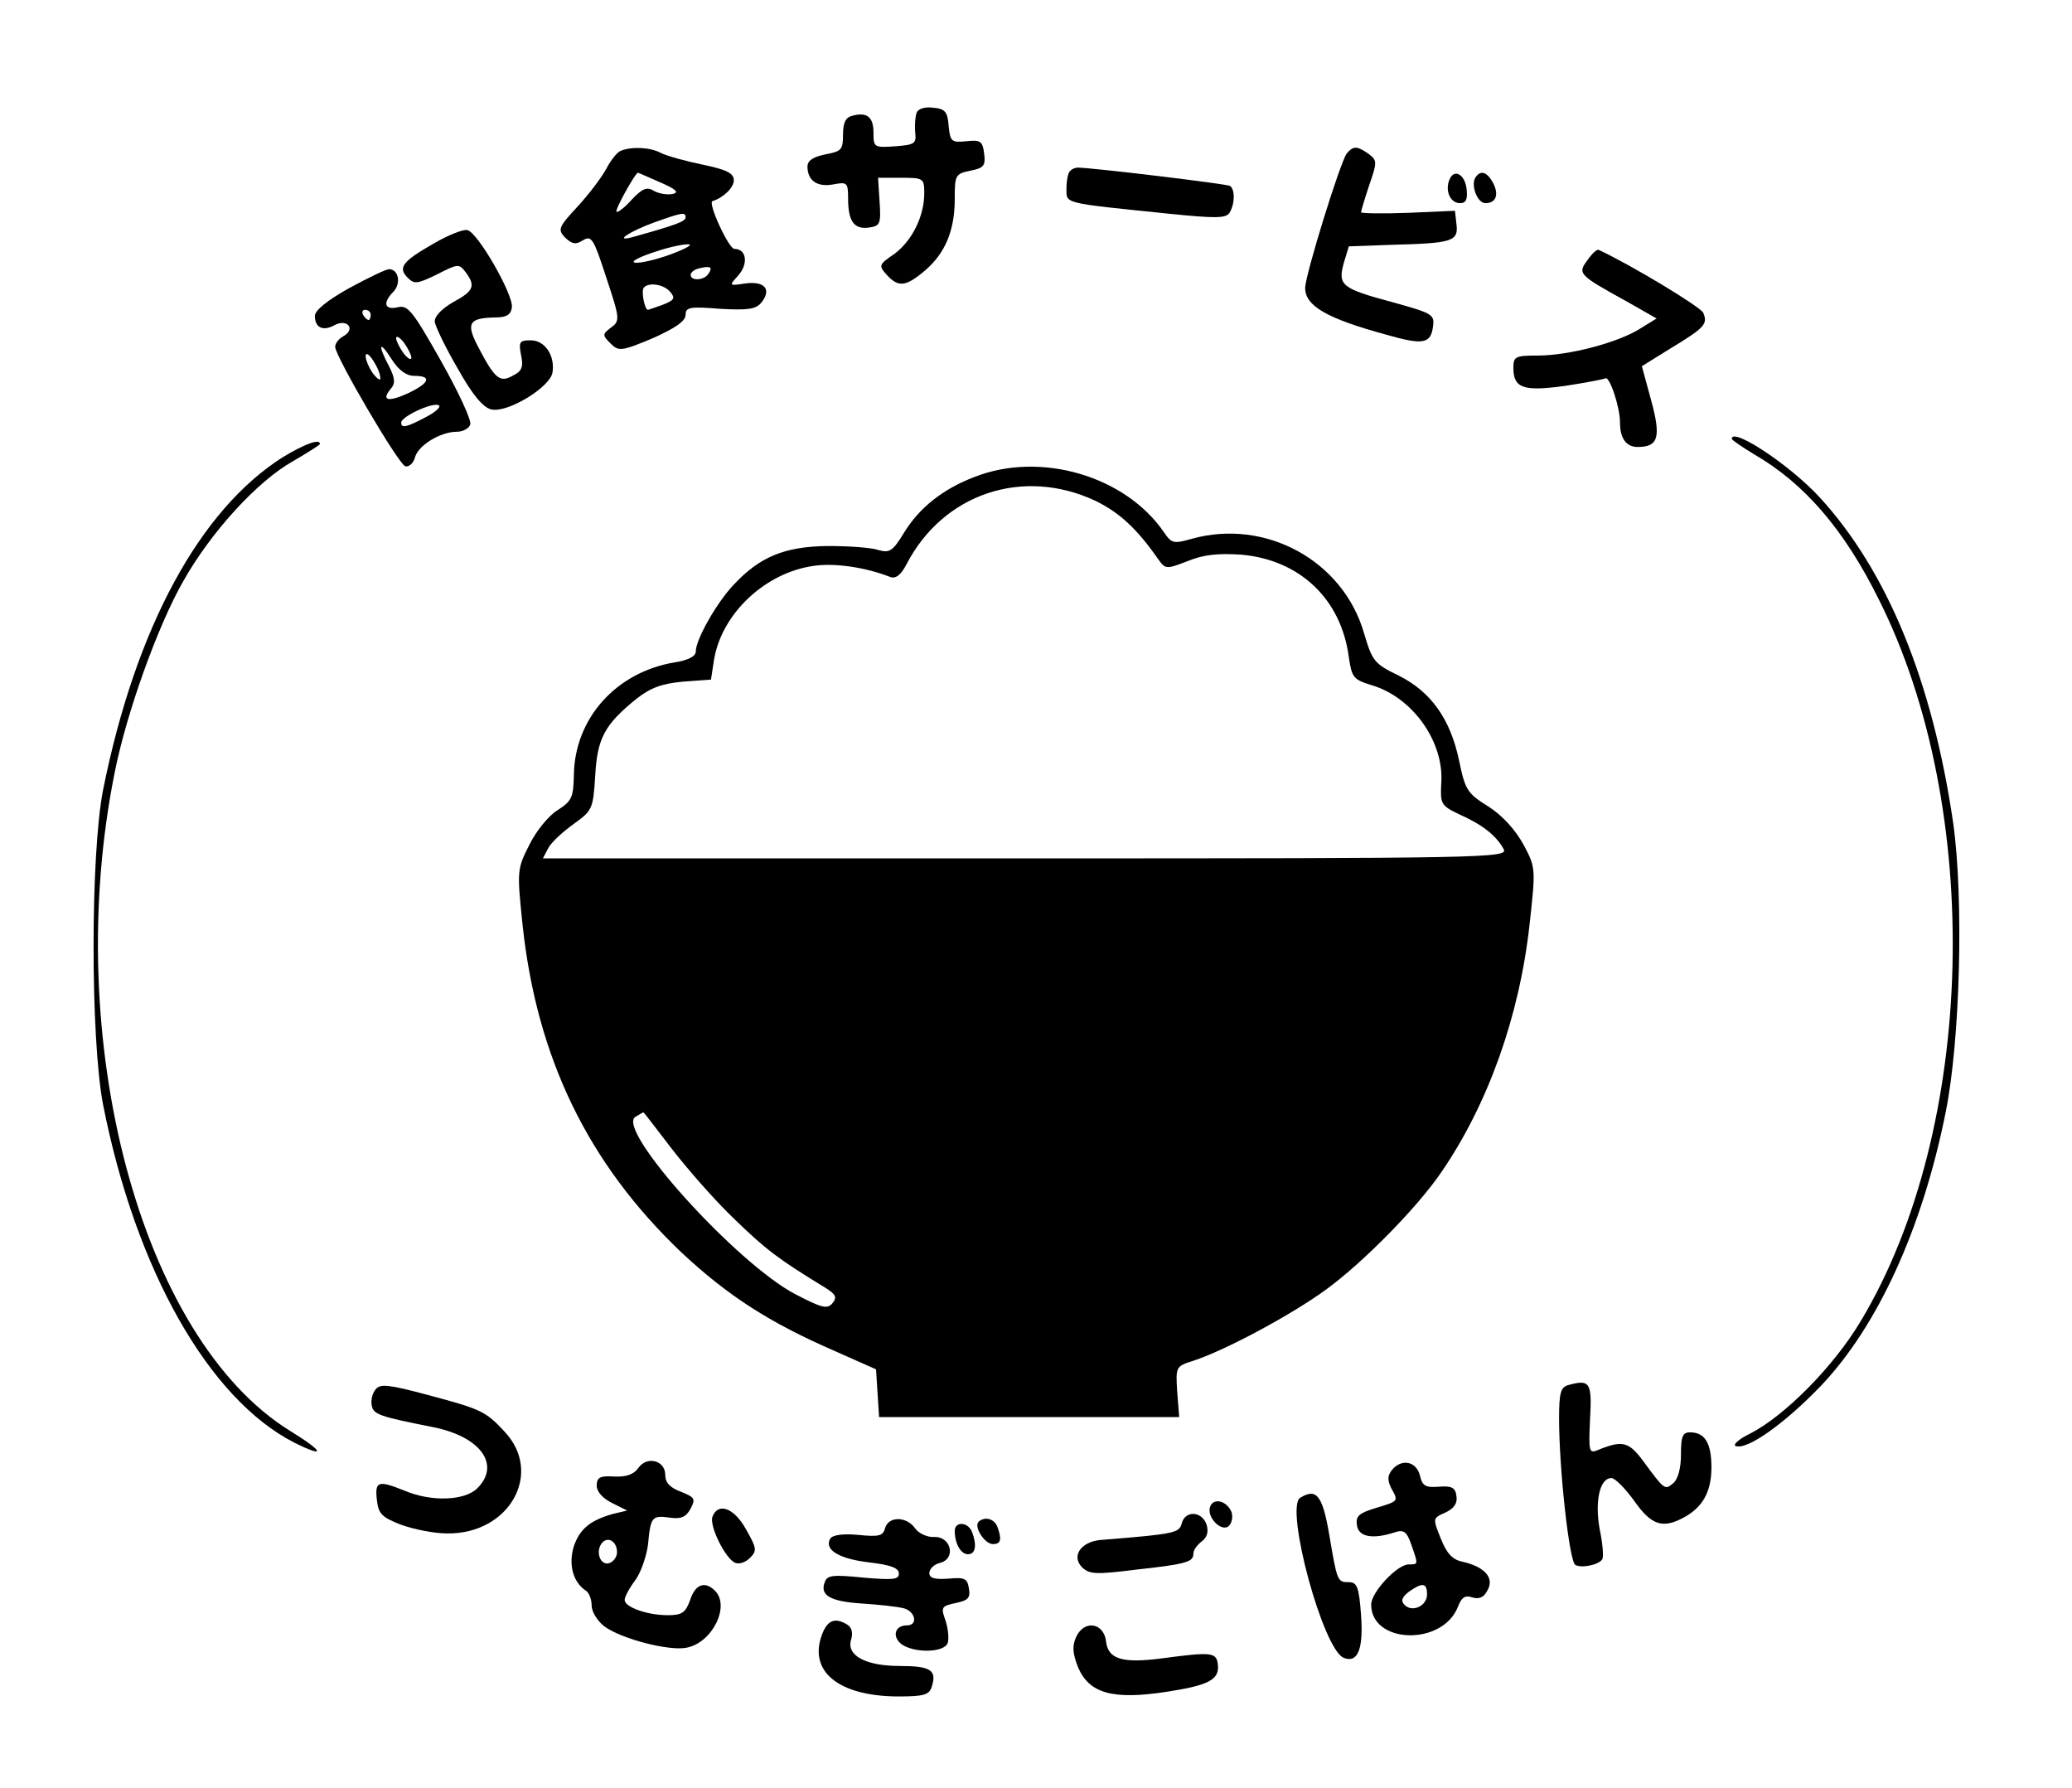 <?xml version="1.0" standalone="no"?>
<!DOCTYPE svg PUBLIC "-//W3C//DTD SVG 20010904//EN"
 "http://www.w3.org/TR/2001/REC-SVG-20010904/DTD/svg10.dtd">
<svg version="1.0" xmlns="http://www.w3.org/2000/svg"
 width="408pt" height="352pt" viewBox="0 0 408 352"
 preserveAspectRatio="xMidYMid meet">

<g transform="translate(0,352) scale(0.1,-0.1)"
fill="#000000" stroke="none">
<path d="M1805 3298 c-3 -8 -4 -25 -3 -38 3 -23 -1 -25 -39 -28 -42 -3 -43 -2
-43 27 0 31 -13 41 -42 33 -13 -3 -18 -14 -18 -37 0 -30 -3 -33 -35 -39 -24
-5 -35 -12 -35 -24 0 -28 20 -41 51 -35 27 5 29 4 29 -28 0 -45 12 -61 41 -57
22 3 24 7 21 51 l-3 47 45 0 c44 0 46 -1 46 -30 0 -46 -24 -94 -59 -120 -31
-21 -31 -23 -15 -41 23 -25 37 -24 75 8 40 34 59 79 59 141 0 47 1 50 31 56
26 5 30 10 27 33 -3 25 -7 28 -35 25 -29 -3 -32 -1 -35 30 -2 28 -7 34 -31 36
-16 2 -29 -2 -32 -10z"/>
<path d="M1222 3223 c-7 -3 -19 -18 -28 -35 -9 -17 -34 -50 -57 -75 -38 -41
-39 -45 -24 -61 14 -13 21 -14 35 -5 17 10 21 3 46 -74 27 -81 27 -85 9 -98
-17 -13 -17 -15 -1 -31 16 -16 21 -16 83 10 45 20 65 34 65 46 0 15 8 17 68
12 54 -3 70 -1 81 12 21 26 7 43 -31 38 -33 -5 -33 -5 -14 16 20 23 16 52 -8
52 -11 0 -53 91 -43 94 22 7 42 27 42 41 0 14 -14 21 -62 31 -34 7 -70 17 -82
23 -20 11 -57 13 -79 4z m78 -62 c32 -14 38 -20 24 -23 -11 -2 -27 1 -36 6
-14 9 -23 5 -44 -17 -14 -16 -28 -26 -30 -24 -4 3 36 75 42 77 1 0 21 -9 44
-19z m50 -69 c0 -8 -19 -15 -105 -39 -38 -10 -4 12 43 29 56 20 62 21 62 10z
m-30 -73 c-30 -11 -62 -18 -70 -16 -18 4 75 36 105 36 11 0 -5 -9 -35 -20z
m75 -38 c-8 -13 -35 -15 -35 -2 0 5 8 11 18 13 21 5 26 2 17 -11z m-75 -36
c10 -12 8 -16 -15 -25 -14 -5 -28 -10 -29 -10 -7 0 -14 39 -8 44 10 11 40 6
52 -9z"/>
<path d="M2652 3218 c-13 -17 -82 -240 -82 -265 0 -35 42 -60 160 -92 73 -21
88 -18 92 18 3 22 -4 25 -80 46 -100 27 -108 33 -96 77 l10 33 84 3 c120 3
132 7 128 40 l-3 27 -92 -4 c-51 -2 -93 -1 -93 1 0 2 7 26 16 53 16 46 16 49
-1 62 -23 16 -30 16 -43 1z"/>
<path d="M2107 3183 c-4 -3 -7 -19 -7 -34 0 -31 -9 -28 204 -50 89 -9 110 -9
117 2 11 18 11 46 1 53 -7 4 -272 36 -300 36 -5 0 -12 -3 -15 -7z"/>
<path d="M2854 3166 c-9 -22 2 -46 21 -46 12 0 15 8 13 27 -3 30 -25 42 -34
19z"/>
<path d="M2905 3170 c-9 -15 4 -50 20 -50 21 0 27 17 15 40 -12 22 -25 26 -35
10z"/>
<path d="M853 3040 c-61 -35 -70 -47 -50 -67 13 -13 19 -12 58 7 41 21 43 21
56 4 20 -27 16 -37 -25 -59 -22 -13 -36 -27 -36 -38 1 -9 21 -51 45 -92 29
-52 50 -77 66 -81 32 -8 117 44 121 73 5 33 -15 63 -43 63 -22 0 -24 -3 -19
-29 5 -23 2 -32 -17 -41 -25 -14 -35 -6 -70 62 -21 42 -15 52 36 53 22 0 31 5
33 20 3 25 -68 149 -88 152 -8 2 -38 -10 -67 -27z"/>
<path d="M3126 3008 c-20 -27 -18 -29 78 -82 l58 -33 -34 -21 c-44 -27 -139
-52 -200 -52 -44 0 -48 -2 -48 -24 0 -40 19 -47 100 -36 40 6 76 13 81 15 8 6
29 -56 29 -87 0 -31 12 -48 35 -48 41 0 46 20 26 93 l-18 66 58 36 c66 40 72
47 63 69 -4 11 -143 95 -206 124 -3 2 -13 -7 -22 -20z"/>
<path d="M688 2953 c-43 -24 -68 -44 -68 -55 0 -23 16 -31 39 -18 25 13 42 -8
17 -22 -9 -5 -16 -14 -16 -21 1 -20 124 -230 138 -235 7 -2 16 6 19 17 6 24
50 51 83 51 11 0 23 6 26 14 3 8 -23 64 -58 126 -56 99 -65 110 -85 105 -26
-6 -30 9 -8 31 15 16 10 44 -9 44 -6 0 -41 -17 -78 -37z m42 -53 c0 -5 -2 -10
-4 -10 -3 0 -8 5 -11 10 -3 6 -1 10 4 10 6 0 11 -4 11 -10z m80 -84 c0 -6 -7
-2 -15 8 -8 11 -15 25 -15 30 0 6 7 2 15 -8 8 -11 15 -25 15 -30z m6 -36 c35
0 30 -14 -12 -34 -39 -18 -54 -15 -35 8 10 11 9 21 -3 45 -23 43 -19 52 5 14
14 -22 29 -33 45 -33z m-67 -5 c0 -5 -6 -1 -14 9 -8 11 -15 27 -15 35 1 17 29
-26 29 -44z m90 -76 c-38 -20 -49 -23 -49 -11 0 12 63 41 74 34 5 -3 -6 -13
-25 -23z"/>
<path d="M3410 2656 c0 -2 20 -16 45 -31 98 -57 176 -147 244 -284 208 -413
192 -1044 -35 -1422 -53 -89 -149 -186 -217 -221 -23 -11 -36 -23 -29 -25 23
-8 97 45 168 119 111 117 199 308 245 537 29 142 36 422 15 571 -41 280 -130
496 -263 641 -59 64 -173 139 -173 115z"/>
<path d="M557 2620 c-164 -104 -290 -336 -354 -655 -25 -127 -25 -490 0 -620
64 -325 208 -579 376 -665 64 -32 59 -18 -8 23 -294 182 -451 771 -345 1297
23 116 85 289 135 376 54 96 146 197 216 236 29 17 53 32 53 34 0 11 -30 0
-73 -26z"/>
<path d="M1919 2581 c-63 -24 -109 -61 -139 -110 -22 -36 -28 -40 -50 -34 -14
5 -59 8 -100 8 -85 -1 -134 -21 -186 -77 -33 -35 -74 -107 -74 -131 0 -9 -15
-17 -41 -21 -116 -19 -198 -111 -199 -223 -1 -43 -4 -50 -32 -68 -18 -11 -43
-42 -56 -69 -24 -47 -24 -51 -13 -157 28 -262 129 -470 313 -645 91 -85 173
-138 302 -194 l81 -36 3 -47 3 -47 296 0 295 0 -4 50 c-3 49 -3 50 32 61 64
21 194 91 261 140 74 54 180 162 227 231 92 134 154 307 174 489 12 109 12
111 -12 156 -16 29 -41 57 -69 75 -42 26 -46 33 -58 91 -17 81 -55 135 -119
167 -48 23 -52 29 -68 83 -41 143 -194 227 -340 186 -35 -10 -39 -9 -54 13
-76 111 -243 160 -373 109z m238 -47 c47 -23 81 -54 123 -114 15 -21 16 -21
58 -5 31 13 60 16 106 13 115 -10 197 -87 212 -202 6 -40 9 -44 45 -55 81 -24
143 -112 137 -193 -2 -41 -1 -44 37 -62 45 -20 72 -42 86 -68 9 -17 -36 -18
-941 -18 l-951 0 11 21 c6 11 29 32 50 47 36 26 38 29 42 94 4 74 18 101 81
152 28 22 50 30 92 34 l55 4 6 39 c15 91 101 172 197 185 41 6 102 -3 150 -22
11 -4 21 4 32 25 72 139 229 192 372 125z m-834 -1276 c31 -40 86 -103 124
-139 62 -60 86 -78 176 -133 23 -14 26 -20 16 -32 -10 -12 -21 -9 -73 18 -115
60 -354 324 -315 349 8 5 15 9 16 9 1 0 26 -33 56 -72z"/>
<path d="M740 785 c-7 -8 -10 -22 -8 -32 3 -18 16 -22 122 -43 93 -19 132 -74
86 -120 -25 -25 -91 -27 -143 -5 -52 21 -59 19 -55 -17 3 -28 9 -35 48 -50 25
-9 65 -17 90 -17 123 -2 191 119 113 201 -37 40 -47 44 -152 72 -75 20 -92 22
-101 11z"/>
<path d="M3088 793 c-15 -4 -18 -16 -18 -66 0 -99 20 -281 32 -288 12 -7 46 0
53 11 3 4 1 31 -5 59 -10 55 0 101 23 101 7 0 27 -20 45 -45 33 -47 55 -55 95
-34 39 20 57 51 57 100 0 48 -13 69 -42 69 -15 0 -18 -8 -18 -44 0 -27 -6 -48
-15 -56 -17 -14 -17 -14 -59 43 -29 39 -41 42 -90 22 -17 -7 -18 -3 -15 61 4
72 0 79 -43 67z"/>
<path d="M1257 630 c-9 -13 -24 -18 -47 -17 -29 2 -35 -2 -35 -18 0 -12 12
-25 30 -34 l30 -15 -26 -6 c-47 -13 -67 -30 -79 -64 -11 -36 -2 -71 24 -88 6
-4 11 -17 11 -29 0 -12 11 -30 25 -41 34 -25 128 -49 162 -42 51 10 86 82 56
112 -20 20 -39 13 -49 -18 -9 -25 -16 -30 -44 -30 -41 0 -85 16 -85 30 0 6 9
23 21 39 11 15 22 47 25 70 5 55 8 58 43 53 22 -3 32 1 41 18 10 19 8 22 -19
33 -22 8 -31 18 -31 33 0 29 -36 38 -53 14z m-42 -166 c0 -10 -8 -20 -17 -22
-18 -3 -26 27 -11 42 12 11 28 0 28 -20z"/>
<path d="M2741 626 c-9 -11 -9 -20 -2 -35 15 -27 16 -26 -30 -40 -33 -10 -40
-16 -37 -34 3 -23 31 -28 74 -14 18 6 24 2 33 -24 14 -40 14 -39 -5 -39 -23 0
-74 -55 -74 -79 0 -78 141 -82 171 -4 7 18 14 23 28 18 14 -4 23 0 30 14 14
24 -5 46 -48 56 -21 4 -32 16 -44 46 -16 40 -16 40 9 51 17 8 24 18 22 32 -2
17 -9 21 -34 19 -27 -2 -33 1 -38 22 -7 28 -36 34 -55 11z m69 -245 c0 -23
-29 -36 -44 -21 -8 8 -6 15 8 26 27 19 36 18 36 -5z"/>
<path d="M2560 571 c-30 -20 45 -299 86 -315 28 -11 39 18 34 85 -4 55 -8 64
-24 64 -23 0 -23 2 -39 96 -13 75 -25 90 -57 70z"/>
<path d="M2383 554 c-8 -21 23 -52 37 -38 6 6 8 18 5 27 -9 22 -35 29 -42 11z"/>
<path d="M1403 534 c-7 -18 26 -84 45 -91 8 -3 20 1 29 10 14 14 13 19 -8 56
-23 42 -55 54 -66 25z"/>
<path d="M2327 521 c-5 -19 -11 -21 -161 -33 -38 -4 -57 -32 -35 -54 15 -14
28 -14 109 -4 99 11 110 15 110 32 0 6 7 16 16 23 11 8 14 19 10 33 -9 27 -42
29 -49 3z"/>
<path d="M1743 512 c-4 -16 -12 -18 -52 -14 -31 3 -51 0 -56 -7 -13 -22 17
-40 76 -47 43 -5 59 -11 59 -22 0 -12 -11 -13 -70 -8 -60 6 -71 5 -76 -9 -10
-26 11 -38 73 -42 32 -2 68 -6 81 -9 24 -5 31 -34 8 -34 -24 0 -30 -22 -11
-37 25 -18 84 -17 91 2 3 8 1 28 -4 44 -10 27 -8 29 20 35 24 5 29 10 26 28
-3 20 -8 23 -40 20 -28 -2 -38 1 -38 11 0 8 9 17 21 20 32 8 22 52 -11 51 -14
-1 -31 7 -38 17 -17 24 -52 24 -59 1z"/>
<path d="M1927 524 c-10 -10 12 -44 28 -44 16 0 18 9 9 34 -6 16 -25 21 -37
10z"/>
<path d="M1880 506 c0 -25 12 -46 26 -46 15 0 18 18 8 44 -8 20 -34 21 -34 2z"/>
<path d="M1619 303 c-28 -73 31 -122 148 -123 53 0 63 3 68 20 10 32 -3 40
-63 40 -68 0 -106 21 -96 52 4 13 1 24 -7 29 -24 15 -39 10 -50 -18z"/>
<path d="M2119 297 c-8 -18 -7 -32 4 -60 22 -51 68 -64 173 -48 85 13 106 24
102 55 -3 23 -13 24 -110 11 -77 -10 -106 -2 -110 33 -4 37 -43 44 -59 9z"/>
</g>
</svg>
